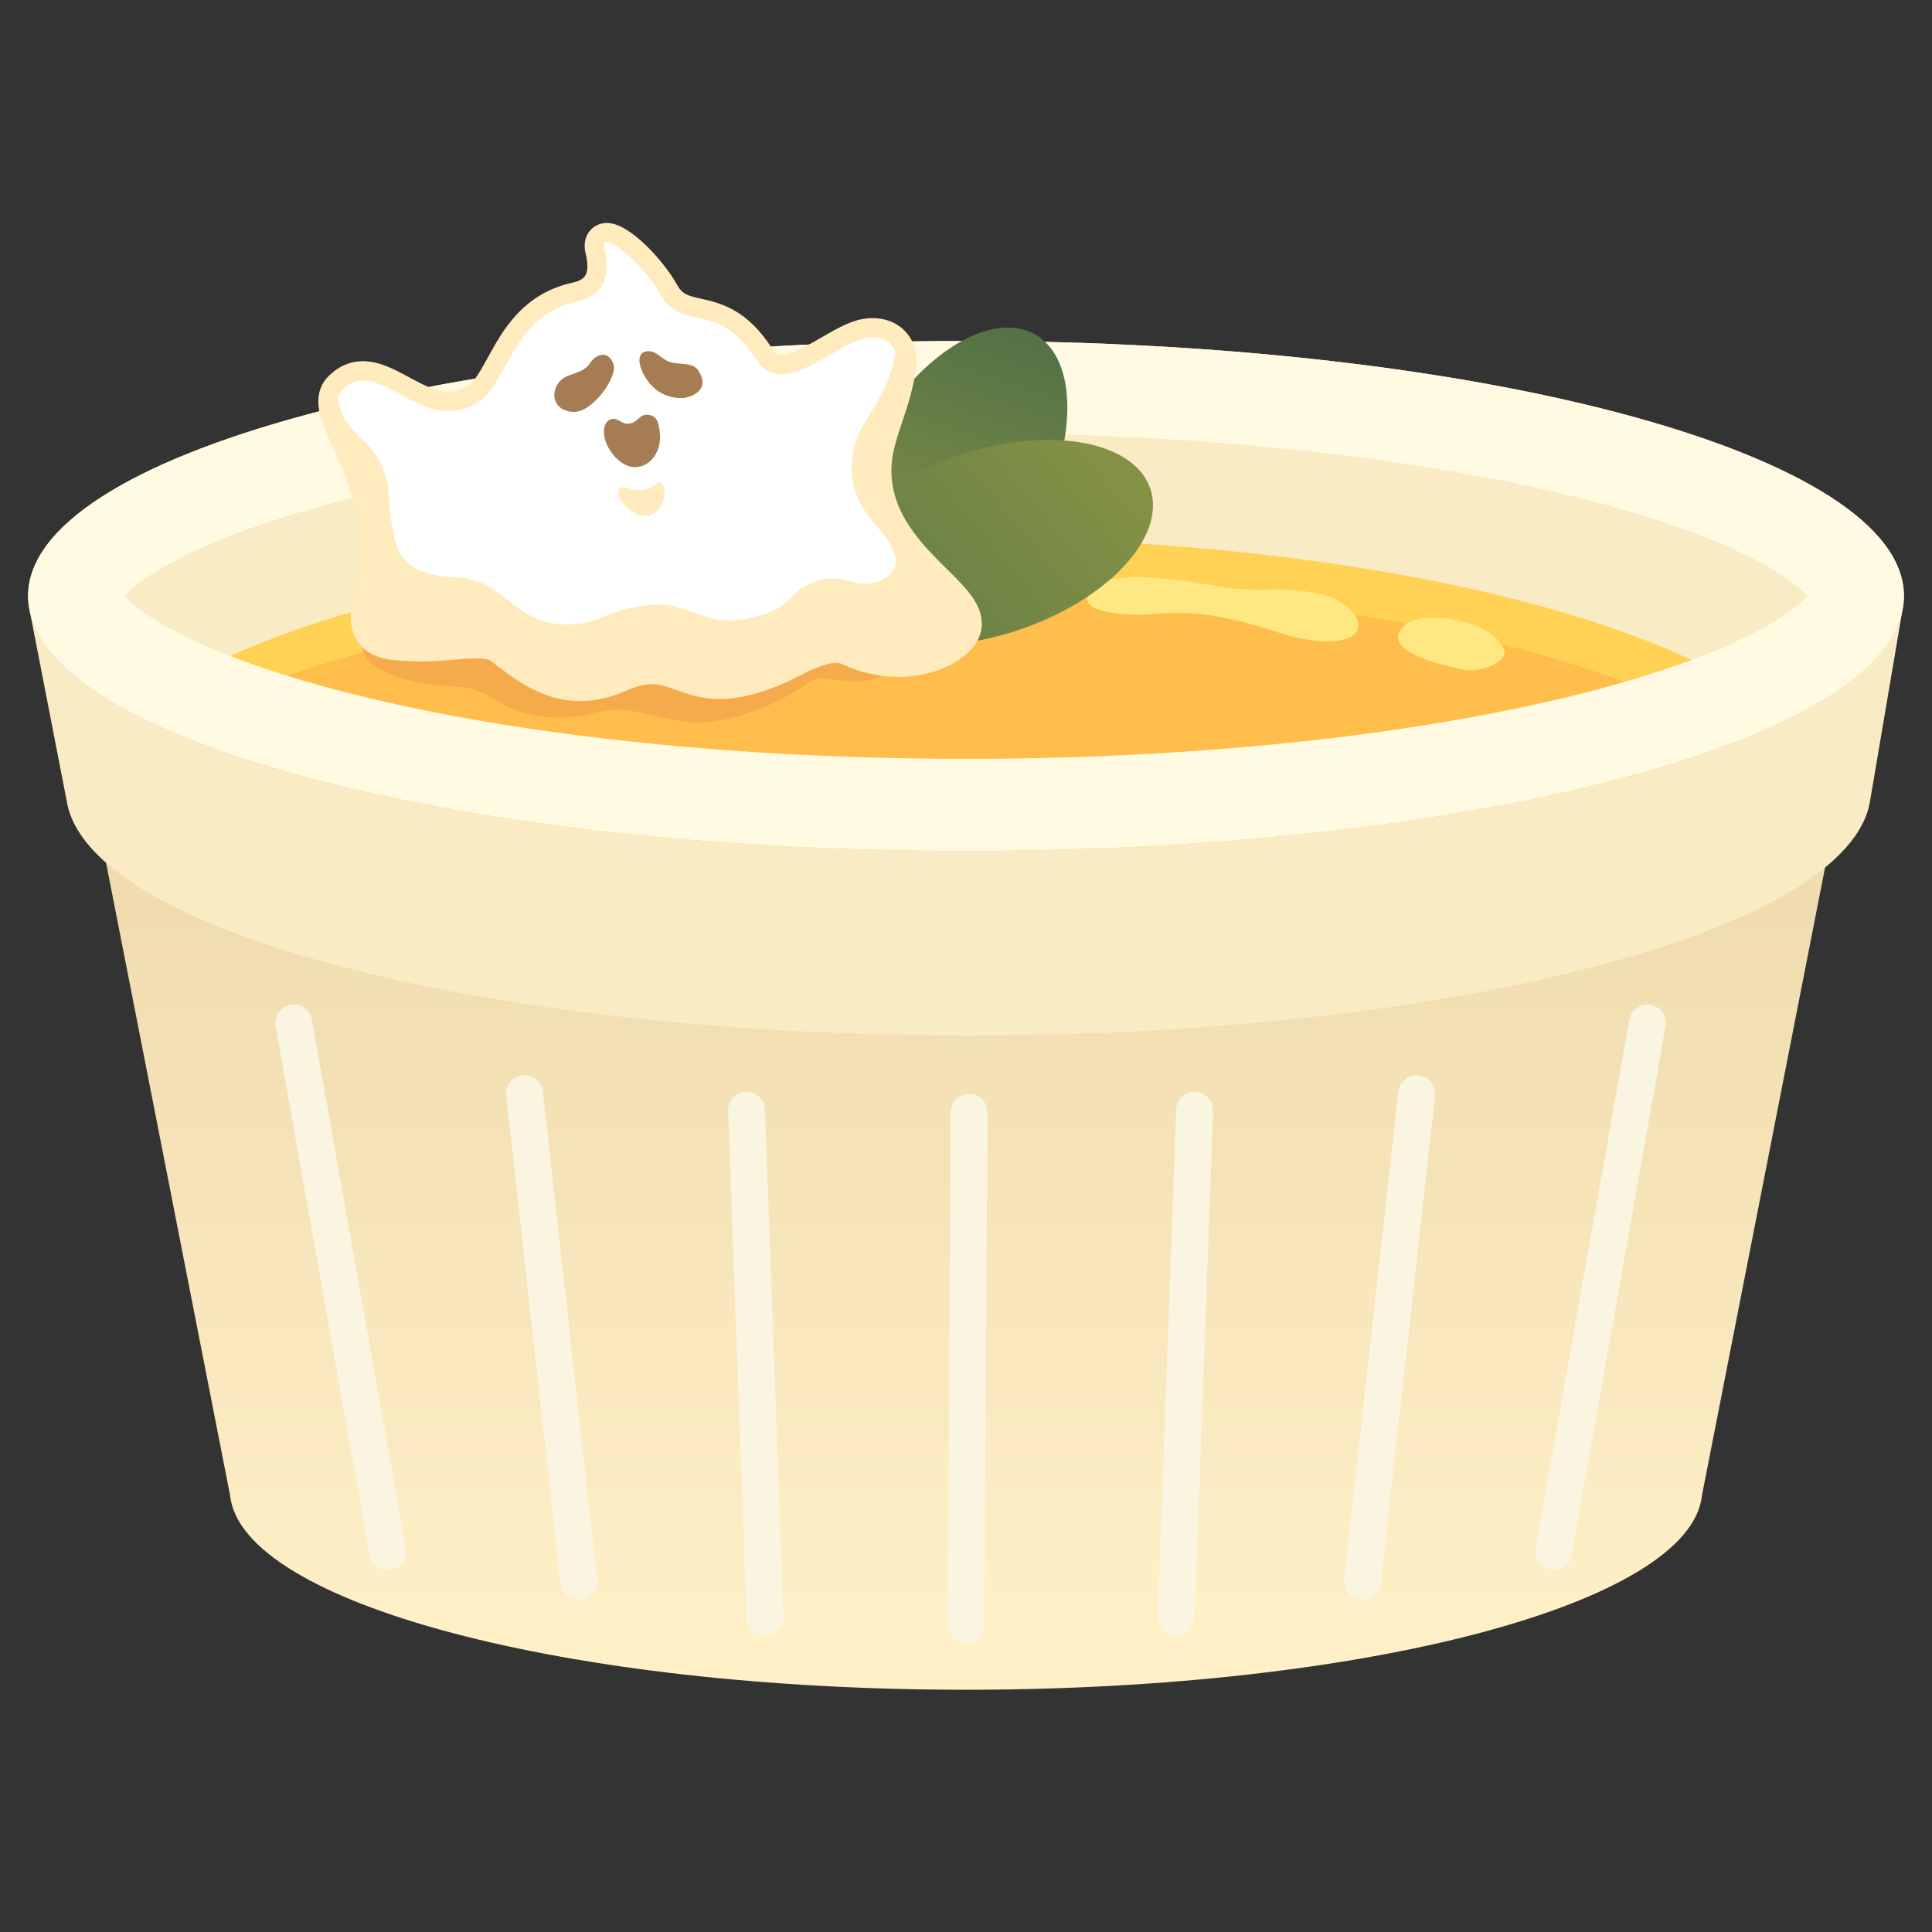 <?xml version="1.0" encoding="UTF-8"?><svg xmlns="http://www.w3.org/2000/svg" xmlns:xlink="http://www.w3.org/1999/xlink" viewBox="0 0 700 700"><rect x="0" y="0" width="700" height="700" fill="#333333" stroke="none"/><defs><style>.cls-1,.cls-2{fill:none;}.cls-3{fill:#ffebbe;}.cls-2{mix-blend-mode:multiply;stroke:#faf5e1;stroke-linecap:round;stroke-miterlimit:10;stroke-width:13.36px;}.cls-4{fill:#f9ebc3;}.cls-5{fill:#a67c52;}.cls-6{isolation:isolate;}.cls-7{clip-path:url(#clippath-1);}.cls-8{fill:#fff;}.cls-9{fill:url(#_名称未設定グラデーション_842);}.cls-10{fill:url(#_名称未設定グラデーション_898);}.cls-11{fill:url(#_名称未設定グラデーション_928);}.cls-12{fill:#f5aa4b;}.cls-13{fill:#ffd255;}.cls-14{fill:#ffbe4b;}.cls-15{fill:#fffae1;}.cls-16{fill:#ffe782;}.cls-17{clip-path:url(#clippath);}</style><linearGradient id="_名称未設定グラデーション_842" x1="350" y1="329.44" x2="350" y2="597.86" gradientUnits="userSpaceOnUse"><stop offset="0" stop-color="#f0dcaf"/><stop offset="1" stop-color="#fff0c8"/></linearGradient><clipPath id="clippath"><ellipse class="cls-1" cx="350" cy="215.94" rx="339.82" ry="92.39"/></clipPath><linearGradient id="_名称未設定グラデーション_928" x1="439.78" y1="64.07" x2="445.3" y2="169.76" gradientTransform="translate(416.82 -279.73) rotate(83.18)" gradientUnits="userSpaceOnUse"><stop offset="0" stop-color="#537146"/><stop offset="1" stop-color="#849245"/></linearGradient><linearGradient id="_名称未設定グラデーション_898" x1="375.19" y1="124.99" x2="370.52" y2="232.8" gradientTransform="translate(371.57 -216.9) rotate(66.17)" gradientUnits="userSpaceOnUse"><stop offset="0" stop-color="#849245"/><stop offset="1" stop-color="#647d46"/></linearGradient><clipPath id="clippath-1"><path class="cls-1" d="M151.85,232.64c-10.85-.4-20.89.37-16.85-15.4,11-43-20-67-11-76,13.29-13.29,29,18,50,4,10.21-7.66,12-31,35-36,2.43-.53,14-3,10-19-2-8,14,5,20,16,7.94,14.56,21,2,35,24,8.71,13.69,25.27-2.6,37-7,8-3,15,1,14,9-1.78,14.21-8.66,24.96-9,37-1,35,41.77,48.43,31,61-6,7-22.3,11.79-39,4-8.26-3.85-19.63,3.81-27,7-33.4,14.47-33-8-56.79,2.53-18.04,7.99-29.65-.11-42.3-10.02-5.72-4.48-19.8-.73-30.06-1.11Z"/></clipPath></defs><g class="cls-6"><g id="_レイヤー_2"><path class="cls-9" d="M667.68,281.5c.62-2.21.94-4.43.94-6.68,0-47.84-142.65-86.63-318.61-86.63S31.39,226.98,31.39,274.82c0,2.25.32,4.48.94,6.68l51.03,260.26c4.01,39.1,121.85,70.47,266.65,70.47s262.64-31.37,266.65-70.47l51.03-260.26Z"/><path class="cls-4" d="M689.28,221.14c.35-1.72.55-3.45.55-5.2,0-51.03-152.14-92.39-339.82-92.39S10.18,164.91,10.18,215.94c0,1.87.23,3.72.63,5.56l13.38,68.79c7.71,47.25,151.01,84.91,326.68,84.91s319.7-37.86,326.73-85.27l11.68-68.79Z"/><g class="cls-17"><ellipse class="cls-13" cx="346.54" cy="292.75" rx="318.2" ry="97.96"/><ellipse class="cls-14" cx="343.21" cy="309.45" rx="318.2" ry="97.96"/><path class="cls-16" d="M396.91,212.52c-10.88,9.23,10.87,10.75,19.68,10.09,11.5-.86,21.96-1.64,47.84,6.93,10.39,3.44,24.52,4.47,27.26-.99,2.32-4.62-4.37-11.68-14.69-13.62-16-3.01-18.9.36-35.94-2.57-23.61-4.06-38.4-4.73-44.15.15Z"/><path class="cls-16" d="M520.32,223.73c-10.81-.77-18.76,6.81-10.02,12.25,5.8,3.61,13.84,5.3,20.04,6.68,6.19,1.38,16.84-3.06,14.47-7.79-2.23-4.45-8.91-10.02-24.49-11.13Z"/><path class="cls-12" d="M133,230.24c-5.57,6.68,3.32,13.88,17.74,16.87,10.08,2.09,13.62,1.08,18.92,2.23,10.26,2.22,10.35,7.67,25.6,10.02,14.47,2.23,19.14-2.23,28.94-2.23,8.91,0,20.04,5.57,32.28,4.45,9.98-.91,24.49-5.57,36.74-14.47,7.03-5.11,24.49,8.91,36.74-13.36,5.06-9.2-46.68-27.83-97.4-27.83s-90.9,13.92-99.56,24.31Z"/></g><path class="cls-15" d="M350,156.94c80.48,0,157.64,7.9,217.28,22.25,27.35,6.58,50.55,14.48,67.1,22.83,11.64,5.88,17.83,10.93,20.64,13.92-2.81,2.99-8.99,8.03-20.64,13.92-16.55,8.36-39.75,16.26-67.1,22.83-59.64,14.35-136.8,22.25-217.28,22.25s-157.64-7.9-217.28-22.25c-27.35-6.58-50.55-14.48-67.1-22.83-11.64-5.88-17.83-10.93-20.64-13.92,2.81-2.99,8.99-8.03,20.64-13.92,16.55-8.36,39.75-16.26,67.1-22.83,59.64-14.35,136.8-22.25,217.28-22.25M350,123.55c-187.68,0-339.82,41.37-339.82,92.39s152.14,92.39,339.82,92.39,339.82-41.37,339.82-92.39-152.14-92.39-339.82-92.39h0Z"/><line class="cls-2" x1="351.11" y1="402.96" x2="350" y2="588.86"/><line class="cls-2" x1="106.44" y1="370.64" x2="140.42" y2="562.05"/><line class="cls-2" x1="190.06" y1="396.25" x2="209.69" y2="572.9"/><line class="cls-2" x1="270.49" y1="402.24" x2="277.17" y2="585.92"/><line class="cls-2" x1="596.9" y1="370.64" x2="562.92" y2="562.05"/><line class="cls-2" x1="513.28" y1="396.25" x2="493.65" y2="572.9"/><line class="cls-2" x1="432.85" y1="402.24" x2="426.17" y2="585.92"/><ellipse class="cls-11" cx="344.77" cy="175.04" rx="61.81" ry="33.44" transform="translate(23.97 390.9) rotate(-60.85)"/><ellipse class="cls-10" cx="358.16" cy="196.61" rx="61.81" ry="33.44" transform="translate(-43.73 122.99) rotate(-18.38)"/><path class="cls-8" d="M210.22,250.51c-11.64,0-20.69-6.34-30.47-14-1.25-.98-3.73-1.48-7.37-1.48-2.76,0-5.82.27-9.06.55-3.31.29-6.73.59-9.92.59-.57,0-1.13,0-1.69-.03-.68-.03-1.36-.05-2.03-.07-6.55-.2-13.32-.4-16.9-5.17-2.46-3.28-2.85-8.03-1.19-14.54,6.34-24.8-1.82-42.67-7.78-55.72-4.24-9.28-7.59-16.61-2.31-21.89,2.91-2.91,6.28-4.39,10.02-4.39,5.03,0,9.84,2.6,14.92,5.35,5.19,2.81,10.55,5.71,16.08,5.71,3.24,0,6.32-1,9.43-3.05,2.96-2.26,5.26-6.45,7.92-11.29,5.31-9.67,11.92-21.7,28.37-25.28,1.22-.26,4.86-1.06,6.76-4.11,1.54-2.47,1.74-6.05.59-10.63-.53-2.11-.29-3.83.72-5.12.86-1.1,2.14-1.7,3.62-1.7,6,0,17.86,12.47,22.13,20.3,2.83,5.19,6.16,5.94,11.2,7.08,6.78,1.53,15.23,3.44,23.68,16.72,2.11,3.32,4.38,3.75,6.12,3.75,4.55,0,10.44-3.41,16.13-6.71,3.71-2.15,7.21-4.17,10.57-5.44,2.16-.81,4.31-1.22,6.4-1.22,3.88,0,7.27,1.42,9.56,4.01,2.25,2.55,3.23,6.07,2.75,9.92-.88,7.07-2.91,13.15-4.87,19.03-2.03,6.08-3.94,11.81-4.1,17.64-.51,17.89,11.46,29.74,21.08,39.27,8.22,8.14,15.99,15.83,9.07,23.91-4.88,5.69-14.09,9.23-24.04,9.23-6.5,0-12.93-1.46-19.09-4.33-1.05-.49-2.23-.73-3.61-.73-4.77,0-10.49,2.86-15.54,5.39-1.76.88-3.43,1.71-4.98,2.38-8.25,3.58-15.31,5.31-21.59,5.31s-10.71-1.65-14.71-3.11c-3.39-1.24-6.32-2.3-9.88-2.3-3.14,0-6.61.86-10.59,2.62-5.38,2.38-10.42,3.54-15.41,3.54Z"/><path class="cls-3" d="M219.94,87.76c3.5,0,14.35,9.85,19.06,18.48,7.94,14.56,21,2,35,24,2.48,3.9,5.61,5.37,9.07,5.37,8.69,0,19.54-9.22,27.93-12.37,1.8-.68,3.55-1,5.17-1,5.58,0,9.6,3.8,8.83,10-1.78,14.21-8.66,24.96-9,37-1,35,41.77,48.43,31,61-3.81,4.45-11.79,8.01-21.39,8.01-5.5,0-11.53-1.17-17.61-4.01-1.6-.74-3.31-1.06-5.09-1.06-7.42,0-15.97,5.48-21.91,8.06-8.67,3.76-15.07,5.03-20.2,5.03-10.6,0-15.81-5.41-24.59-5.41-3.33,0-7.16.78-12,2.92-5.12,2.27-9.73,3.24-13.99,3.24-10.73,0-19.25-6.16-28.31-13.26-2.18-1.71-5.58-2.22-9.52-2.22-5.87,0-12.94,1.13-18.97,1.13-.53,0-1.05,0-1.56-.03-10.85-.4-20.89.37-16.85-15.4,11-43-20-67-11-76,2.43-2.43,4.94-3.37,7.54-3.37,8.94,0,19.04,11.06,31.01,11.06,3.64,0,7.45-1.02,11.45-3.69,10.21-7.66,12-31,35-36,2.43-.53,14-3,10-19-.43-1.73-.02-2.48.94-2.48M219.94,80.76c-2.54,0-4.86,1.11-6.38,3.05-1.17,1.5-2.35,4.12-1.35,8.12.88,3.52.82,6.34-.17,7.93-1.11,1.79-3.58,2.33-4.51,2.53-18.02,3.92-25.36,17.27-30.71,27.02-2.34,4.25-4.54,8.28-6.89,10.12-2.51,1.64-4.86,2.4-7.39,2.4-4.64,0-9.61-2.69-14.42-5.29-5.24-2.84-10.67-5.77-16.59-5.77-4.69,0-8.9,1.82-12.49,5.42-3.44,3.44-4.49,8.05-3.14,13.71.87,3.64,2.66,7.57,4.74,12.11,5.74,12.57,13.61,29.79,7.57,53.4-1.94,7.6-1.36,13.33,1.78,17.51,4.59,6.1,12.56,6.34,19.59,6.56.66.02,1.33.04,2,.07.58.02,1.19.03,1.82.03,3.34,0,6.84-.3,10.22-.6,3.16-.28,6.14-.53,8.75-.53,4.16,0,5.17.7,5.21.73,10.3,8.07,19.87,14.75,32.63,14.75,5.49,0,10.99-1.26,16.82-3.84,3.53-1.56,6.53-2.32,9.17-2.32,2.95,0,5.48.92,8.69,2.09,4.06,1.48,9.11,3.32,15.9,3.32s14.28-1.83,22.98-5.6c1.64-.71,3.35-1.56,5.15-2.47,4.47-2.23,10.04-5.02,13.98-5.02.85,0,1.55.13,2.13.4,6.63,3.09,13.55,4.66,20.57,4.66,10.94,0,21.18-4,26.7-10.45,2.43-2.83,5.79-8.79,1.02-16.87-2.3-3.89-6-7.56-10.29-11.8-9.14-9.05-20.52-20.31-20.05-36.68.15-5.31,1.9-10.56,3.93-16.63,1.92-5.76,4.1-12.29,5.02-19.7.61-4.86-.67-9.36-3.59-12.67-2.96-3.35-7.28-5.19-12.18-5.19-2.51,0-5.08.49-7.63,1.44-3.64,1.36-7.43,3.56-11.1,5.69-5.05,2.92-10.77,6.24-14.38,6.24-.76,0-1.81,0-3.16-2.13-9.23-14.5-18.84-16.67-25.86-18.26-4.83-1.09-6.83-1.54-8.9-5.34-4.1-7.51-16.7-22.12-25.2-22.12h0Z"/><path class="cls-5" d="M214,131.24c-3,5-9.23,3.38-12,8-3,5,0,10,6,10,7,0,16-13,14.23-17.45-2.38-5.97-7.22-2.24-8.23-.55Z"/><path class="cls-5" d="M235,127.24c-4,0-4,4-2,8,3,6,8,9,14,9,2.62,0,10.96-2.56,6-10-2-3-6-2-10-3-2.91-.73-5-4-8-4Z"/><path class="cls-5" d="M219,158.24c.97,5.22,6,11,11,11,5.88,0,10-6,9-13-.45-3.17-1-6-4.69-5.96-2.54.03-3.19,2.26-5.31,2.96-3,1-3.89-.77-5.92-1.38s-5.05,1.16-4.08,6.38Z"/><g class="cls-7"><path class="cls-3" d="M143,195.24c3,12,12.58,13.39,23,14,17,1,20.41,17,39,17,13,0,13.97-5.22,30-7s19,9,38.18,4.41c15.74-3.76,10.82-9.41,23.82-13.41,9.46-2.91,14.3,4.82,24-1,5-3,5-9-2-17s-12-15-10-28c2.01-13.1,14-19,16-41l47.5,112.5-33,14-98,6-102.5-8.5-45-50,28-55c2,15,10,15,15,24,5.68,10.23,2.6,15.38,6,29Z"/><path class="cls-3" d="M224,178.24c1-5,6,3,14-3,3.58-2.68,5,9-3.12,11.7-3.8,1.26-11.59-5.16-10.88-8.7Z"/></g></g></g></svg>